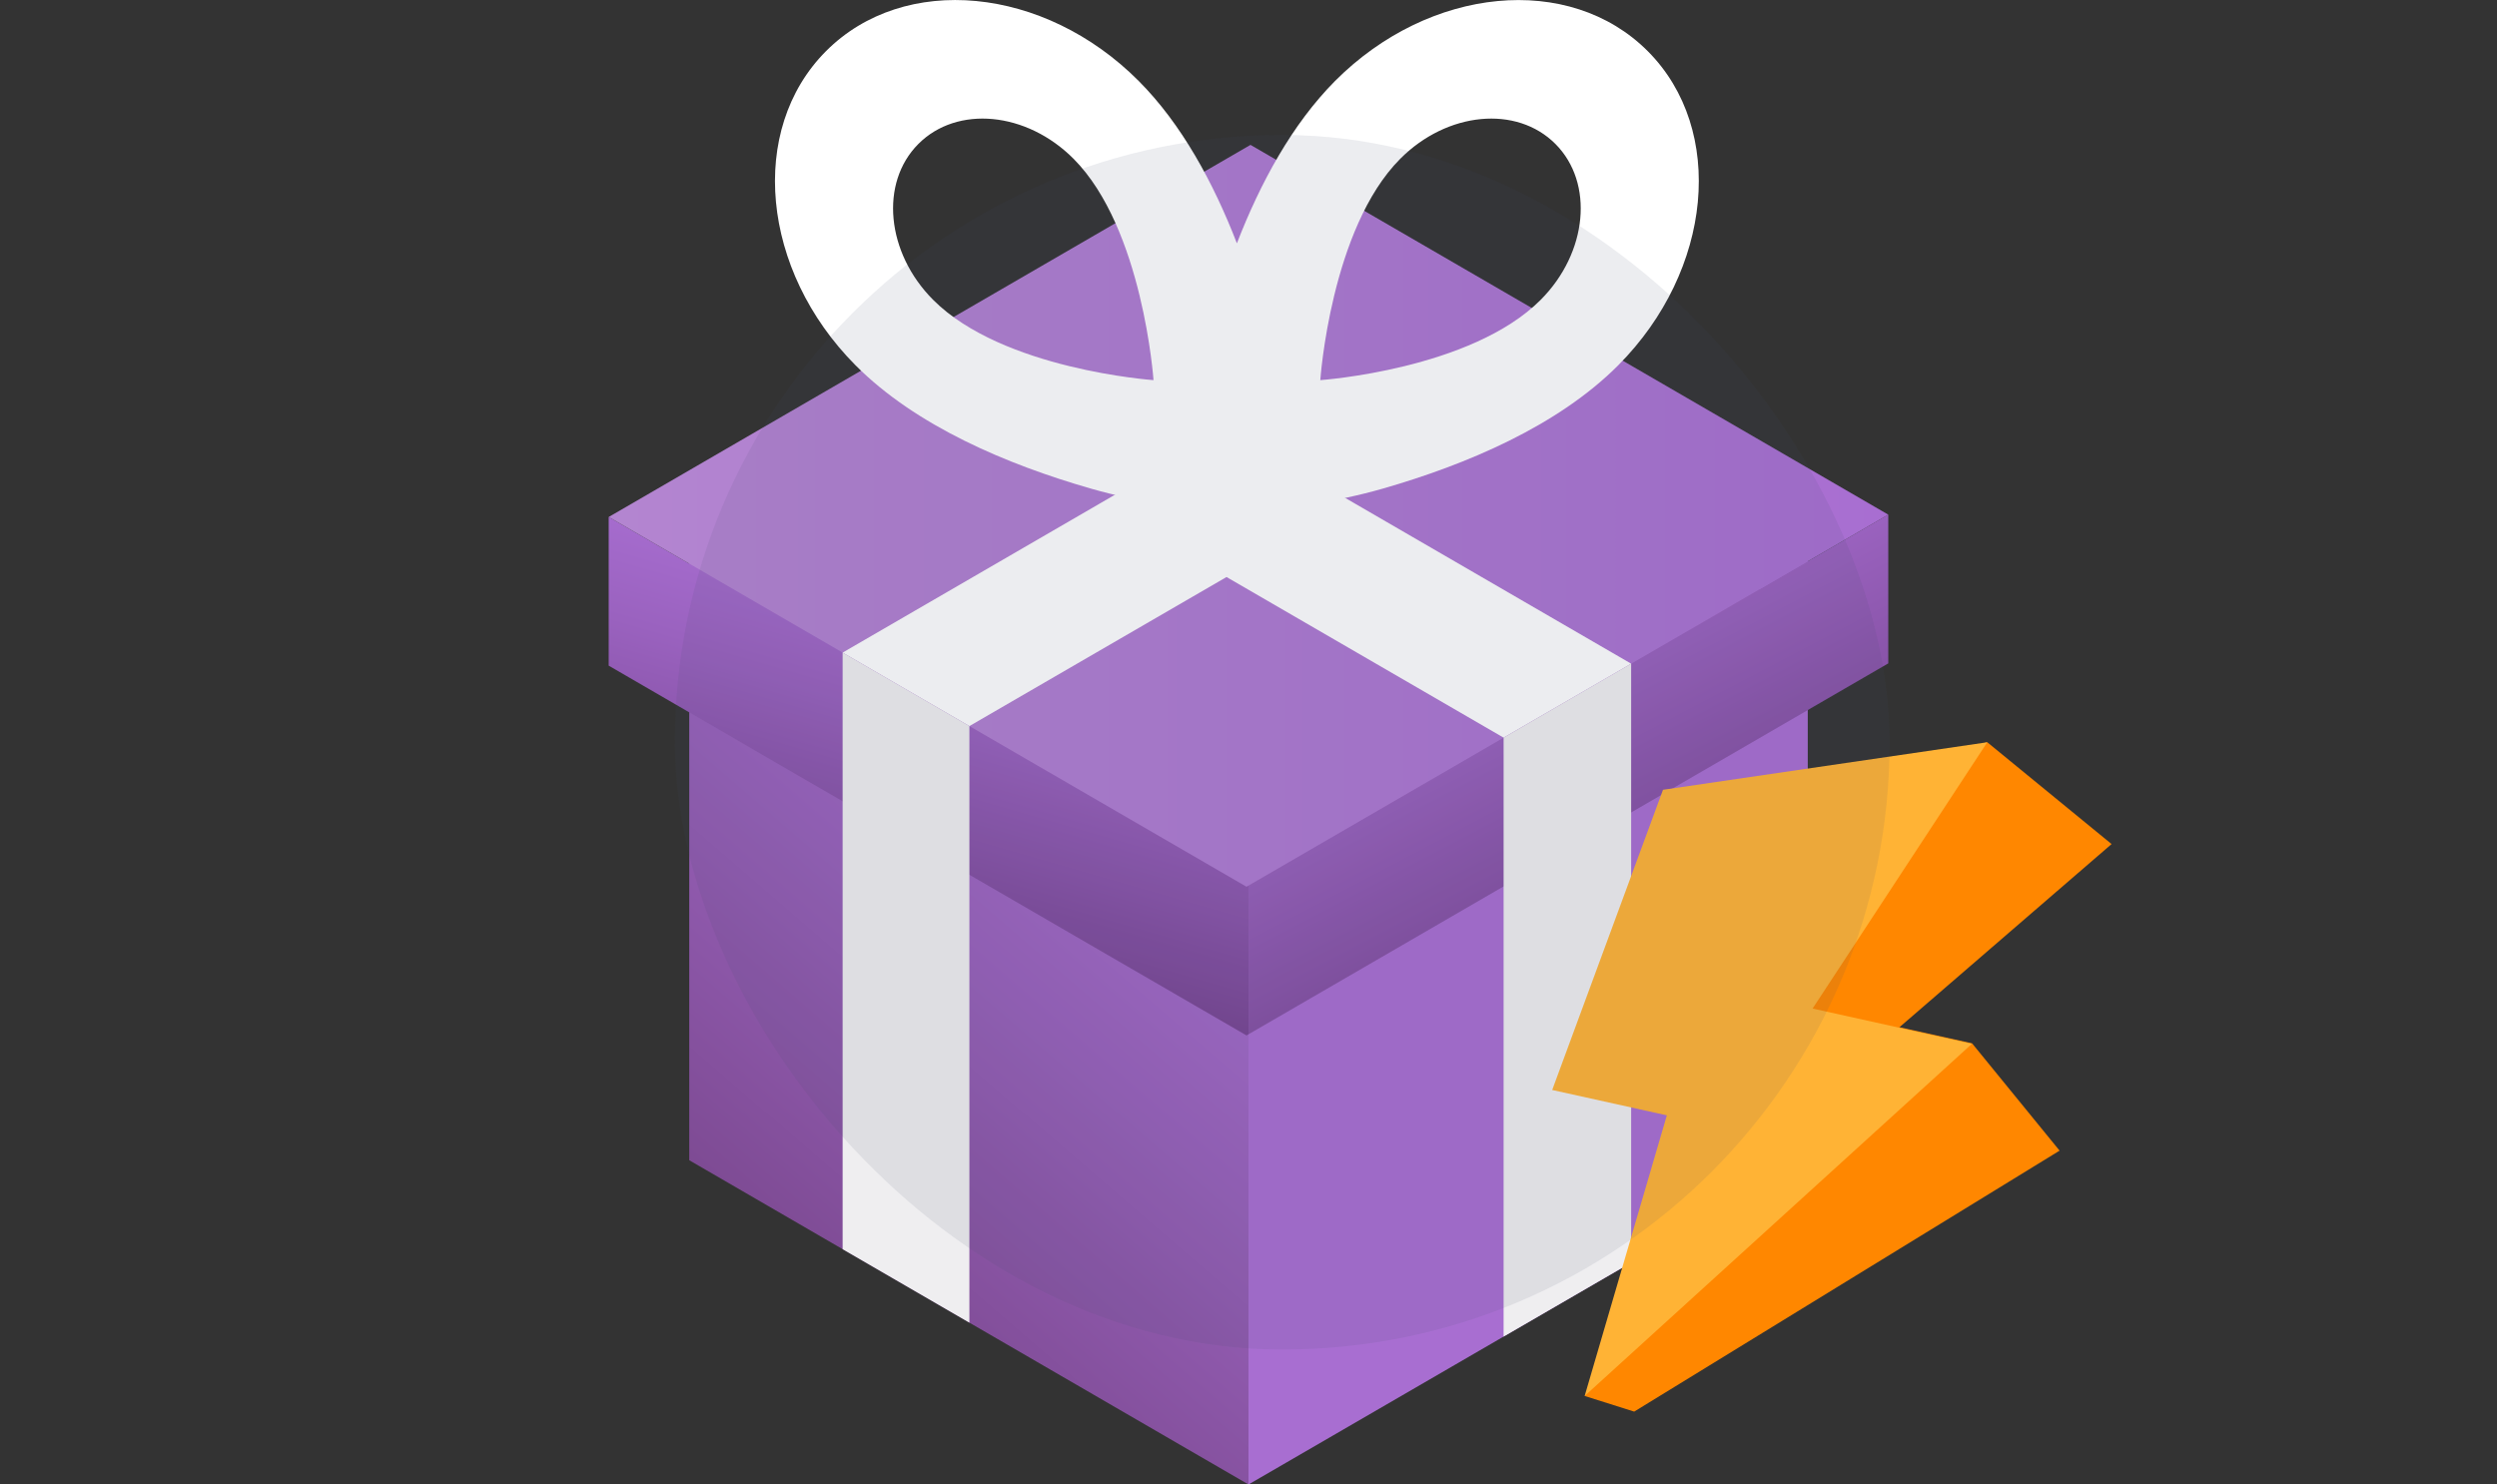 <svg width="74" height="44" viewBox="0 0 74 44" fill="none" xmlns="http://www.w3.org/2000/svg">
<rect x="0" y="0" width="74" height="44" fill="#333333" stroke="none"/>
<g clip-path="url(#clip0)">
<path d="M37 24.899V44L20.426 34.389V15.289L37 24.899Z" fill="url(#paint0_linear)"/>
<path d="M53.574 15.289V34.389L37 44V24.899L53.574 15.289Z" fill="url(#paint1_linear)"/>
<path d="M37 8.738V30.656L36.941 30.69L18.039 19.73V15.323L21.841 17.527L37 8.738Z" fill="url(#paint2_linear)"/>
<path d="M55.96 15.254V19.663L37 30.656V8.738L37.06 8.703L52.16 17.459L55.96 15.254Z" fill="url(#paint3_linear)"/>
<path d="M37.059 4.294L55.96 15.254L36.941 26.283L18.04 15.323L37.059 4.294Z" fill="url(#paint4_linear)"/>
<path d="M36.372 12.732L32.592 14.925L24.972 19.343L28.729 21.521L36.349 17.103L44.56 21.864L48.341 19.672L40.129 14.911L36.372 12.732Z" fill="white"/>
<path d="M48.34 19.672L44.56 21.864V39.616L48.34 37.424V19.672Z" fill="#EFEEF0"/>
<path d="M24.972 19.343L28.729 21.521V39.204L24.972 37.026V19.343Z" fill="#EFEEF0"/>
<path d="M36.656 15.089C38.119 15.09 39.575 14.885 40.982 14.482C43.468 13.767 46.164 12.626 47.957 10.827C50.759 8.012 51.152 3.845 48.834 1.518C46.516 -0.809 42.368 -0.413 39.566 2.399C38.293 3.681 37.351 5.418 36.656 7.212C35.962 5.418 35.02 3.679 33.745 2.399C30.943 -0.415 26.794 -0.81 24.477 1.518C22.16 3.846 22.554 8.012 25.354 10.827C27.147 12.628 29.843 13.768 32.329 14.482C33.736 14.885 35.192 15.09 36.654 15.089H36.656ZM27.652 8.885C26.262 7.489 26.066 5.421 27.216 4.267C28.366 3.113 30.423 3.309 31.814 4.705C33.875 6.775 34.185 11.267 34.185 11.267C34.185 11.267 29.715 10.957 27.652 8.885ZM45.661 8.885C43.6 10.957 39.128 11.267 39.128 11.267C39.128 11.267 39.435 6.775 41.499 4.705C42.889 3.309 44.948 3.113 46.097 4.268C47.246 5.422 47.051 7.489 45.661 8.885Z" fill="white"/>
<path d="M51.854 23.964L58.894 22L62.578 25.018L56.291 30.447L58.443 30.924L61.037 34.105L48.43 41.84L46.962 41.376L51.971 33.613L48.572 32.861L51.854 23.964Z" fill="url(#paint5_linear)"/>
<path d="M49.284 23.409L58.894 22L53.717 29.893L58.44 30.938L46.962 41.376L49.398 33.058L46 32.307L49.284 23.409Z" fill="url(#paint6_linear)"/>
<rect opacity="0.1" x="20" y="4" width="36" height="36" rx="18" fill="#40466A"/>
</g>
<defs>
<linearGradient id="paint0_linear" x1="34.051" y1="23.398" x2="22.857" y2="36.385" gradientUnits="userSpaceOnUse">
<stop stop-color="#A86ED1"/>
<stop offset="0.42" stop-color="#9861BA"/>
<stop offset="1" stop-color="#7E4B94"/>
</linearGradient>
<linearGradient id="paint1_linear" x1="17155.5" y1="12904.8" x2="17155.5" y2="29405.4" gradientUnits="userSpaceOnUse">
<stop stop-color="#A86ED1"/>
<stop offset="0.42" stop-color="#9861BA"/>
<stop offset="1" stop-color="#7E4B94"/>
</linearGradient>
<linearGradient id="paint2_linear" x1="31.253" y1="9.946" x2="25.166" y2="31.027" gradientUnits="userSpaceOnUse">
<stop offset="0.37" stop-color="#A86ED1"/>
<stop offset="0.53" stop-color="#9A62BF"/>
<stop offset="0.84" stop-color="#774592"/>
<stop offset="1" stop-color="#623377"/>
</linearGradient>
<linearGradient id="paint3_linear" x1="41.426" y1="13.252" x2="51.626" y2="32.666" gradientUnits="userSpaceOnUse">
<stop offset="0.24" stop-color="#A86ED1"/>
<stop offset="0.69" stop-color="#7D4A99"/>
<stop offset="1" stop-color="#623377"/>
</linearGradient>
<linearGradient id="paint4_linear" x1="18.04" y1="15.289" x2="55.96" y2="15.289" gradientUnits="userSpaceOnUse">
<stop stop-color="#B385D0"/>
<stop offset="0.69" stop-color="#AC76D1"/>
<stop offset="1" stop-color="#A86ED1"/>
</linearGradient>
<linearGradient id="paint5_linear" x1="83169.2" y1="19167.6" x2="87967.6" y2="10750.9" gradientUnits="userSpaceOnUse">
<stop stop-color="#FF8700"/>
<stop offset="1" stop-color="#FFB335"/>
</linearGradient>
<linearGradient id="paint6_linear" x1="67598.7" y1="18804.9" x2="72605.3" y2="11380.2" gradientUnits="userSpaceOnUse">
<stop stop-color="#FFB335"/>
<stop offset="0.34" stop-color="#FFB93C"/>
<stop offset="0.84" stop-color="#FFCA51"/>
<stop offset="1" stop-color="#FFD059"/>
</linearGradient>
<clipPath id="clip0">
<rect width="74" height="44" fill="white"/>
</clipPath>
</defs>
</svg>
